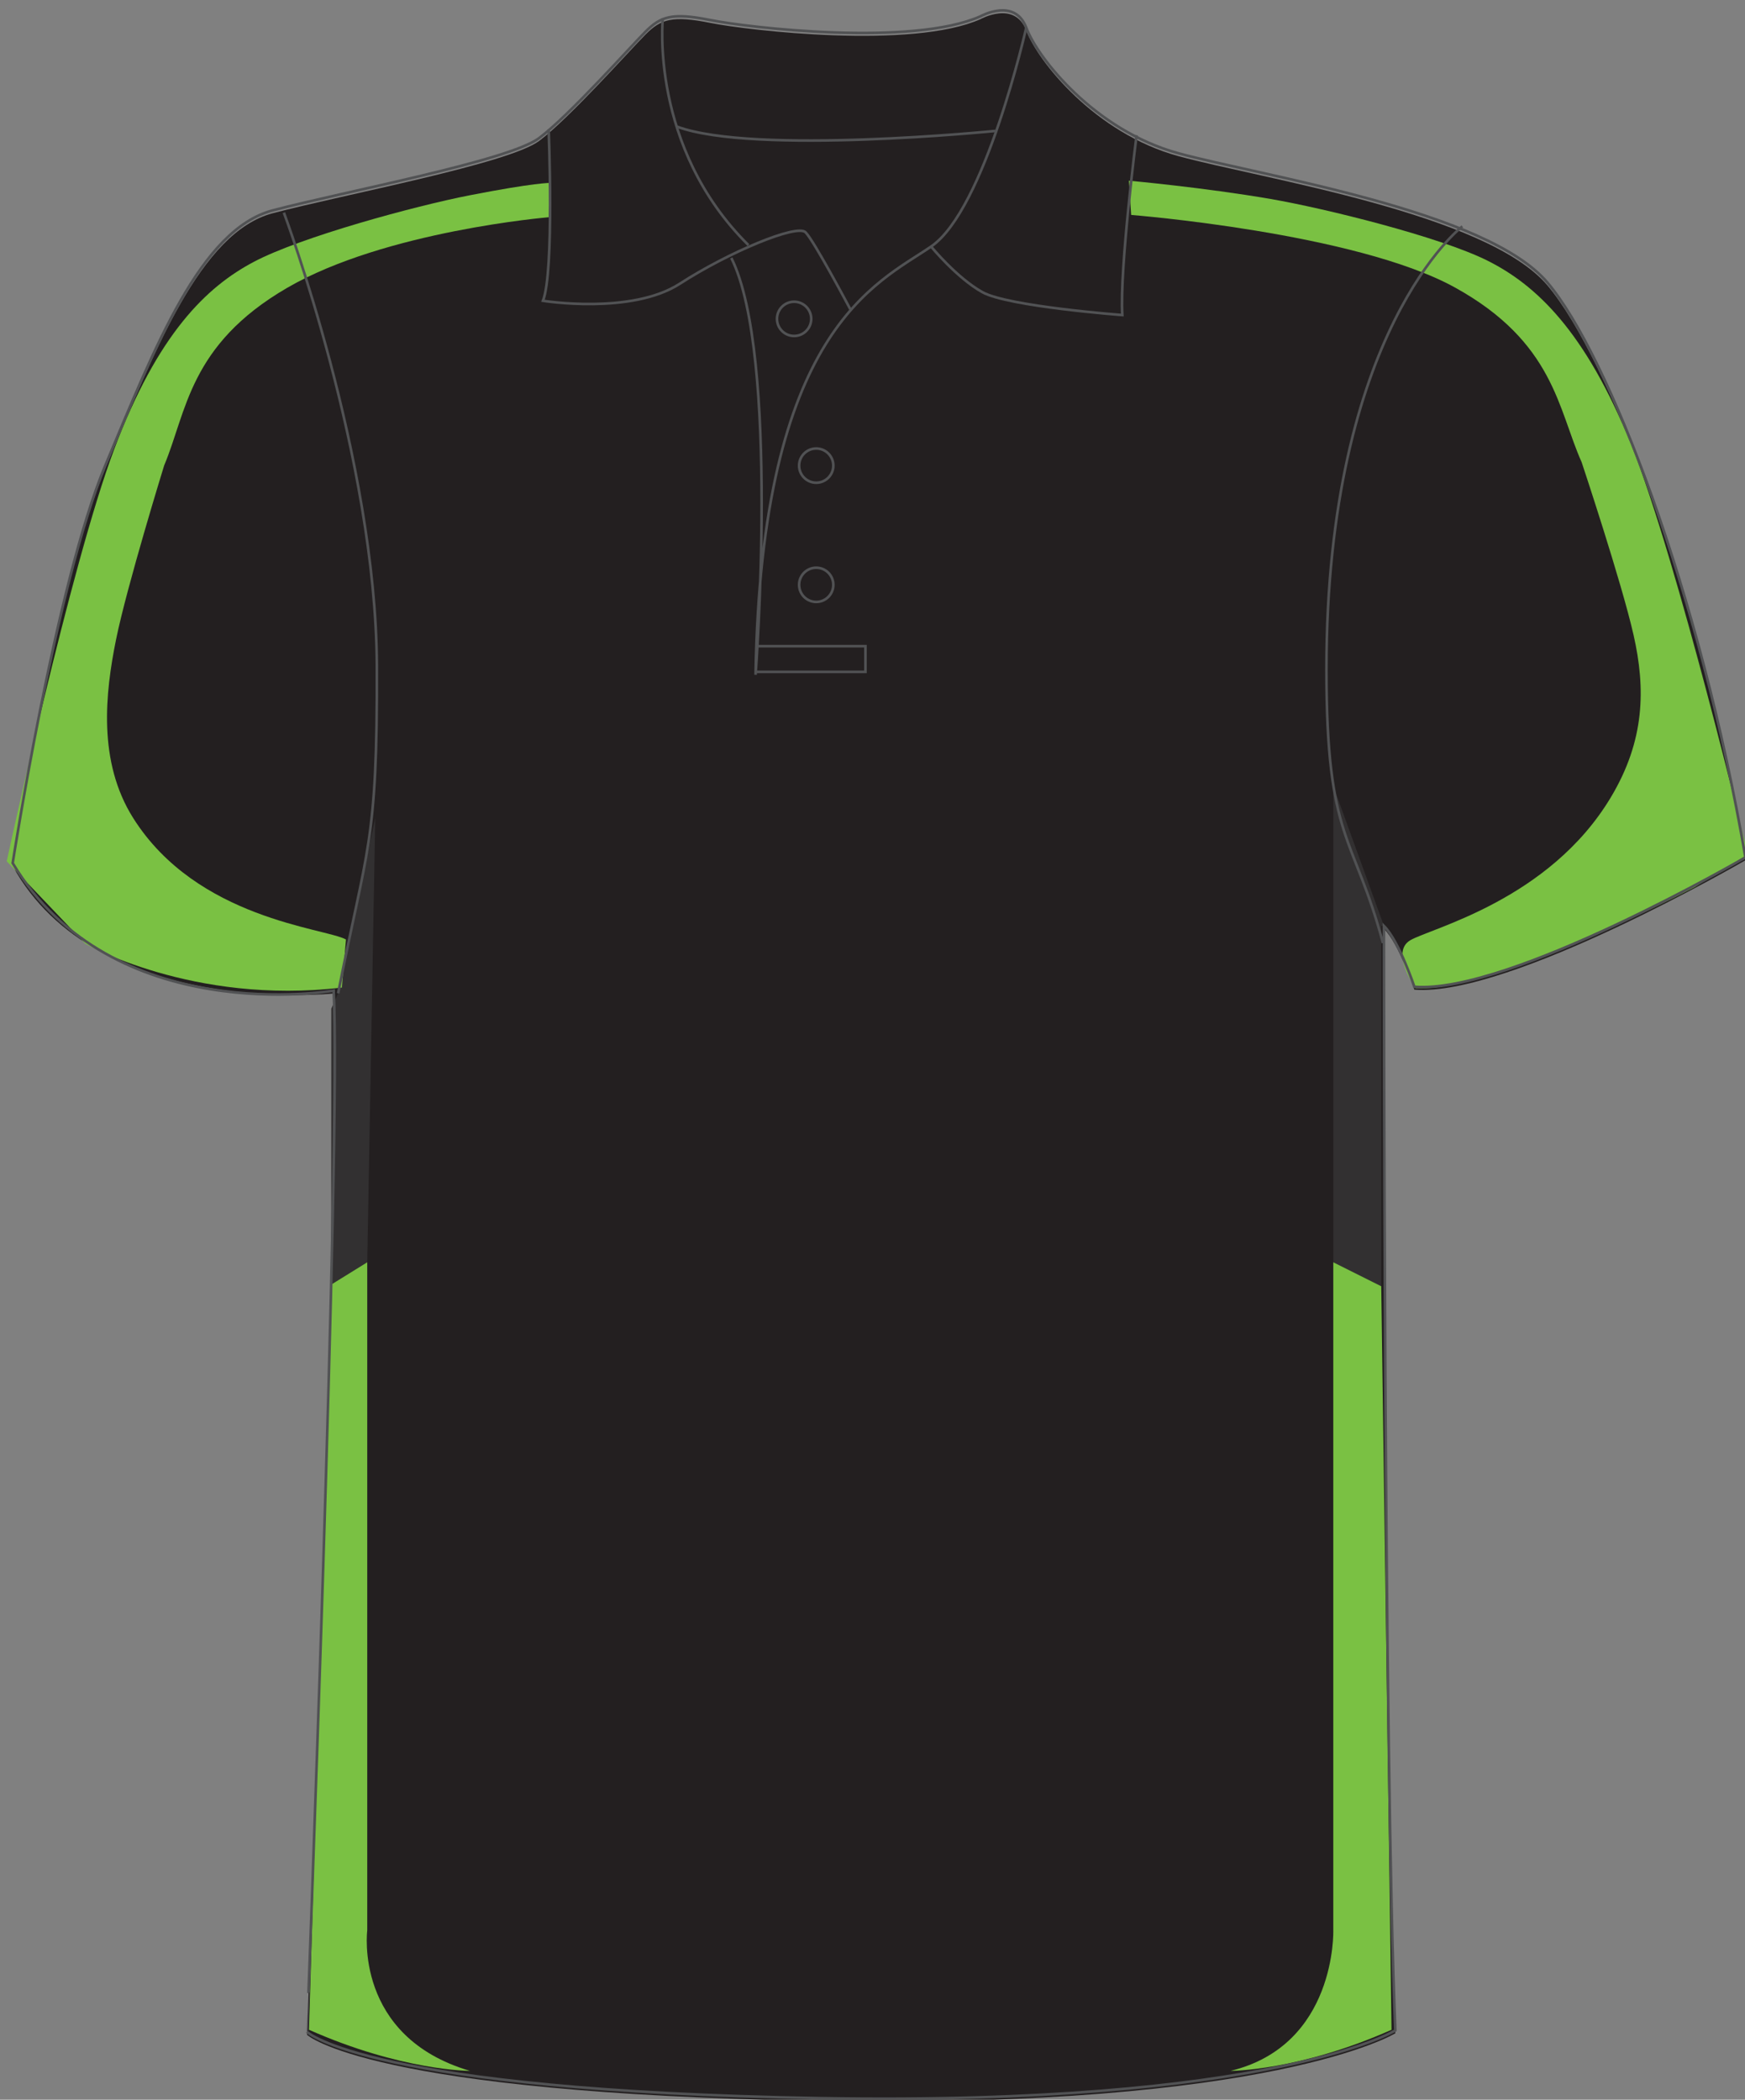<?xml version="1.0" encoding="utf-8"?>
<!-- Generator: Adobe Illustrator 16.0.4, SVG Export Plug-In . SVG Version: 6.00 Build 0)  -->
<!DOCTYPE svg PUBLIC "-//W3C//DTD SVG 1.1//EN" "http://www.w3.org/Graphics/SVG/1.1/DTD/svg11.dtd">
<svg version="1.1" id="layer_1" xmlns="http://www.w3.org/2000/svg" xmlns:xlink="http://www.w3.org/1999/xlink" x="0px" y="0px"
	 width="667.699px" height="803.275px" viewBox="0 0 667.699 803.275" enable-background="new 0 0 667.699 803.275"
	 xml:space="preserve">
<rect x="0" y="0" width="667.699" height="803.275" fill="#808080" stroke="none"/>
<path id="primary" fill="#231F20" d="M127.673,380.068c0,0-90.705,9.76-122.819-48.789c0,0,16.53-107.006,35.456-152.144
	c18.928-45.138,36.399-90.278,64.065-97.559c27.665-7.28,90.275-18.928,101.923-27.664c11.649-8.736,34.943-34.945,40.768-40.77
	c5.826-5.826,10.196-7.285,24.753-4.37c14.56,2.914,77.174,10.195,103.382-1.456c0,0,13.104-7.28,17.473,4.367
	c4.367,11.647,26.208,39.313,58.237,48.049c32.032,8.736,117.937,21.839,141.235,49.504
	c23.301,27.667,58.246,117.942,75.717,219.864c0,0-90.275,52.416-126.677,49.503c0,0-5.827-17.471-11.652-23.295
	c0,0,0,317.713,4.367,422.549c0,0-46.589,28.825-219.854,25.912c-173.272-2.912-196.569-25.334-196.569-25.334
	S130.586,436.857,127.673,380.068z"/>
<polyline fill="#323031" points="529.535,354.218 510.165,300.694 510.165,482.895 528.515,492.069 528.515,354.218 "/>
<polygon fill="#323031" points="129.379,379.997 143.579,312.927 140.521,482.895 126.757,491.415 126.757,385.896 "/>
<g id="secondary">
	<path fill="#7AC143" d="M510.165,482.895v255.604c0,0,1.31,43.912-39.324,53.742c0,0,26.216,0,61.606-15.731l-3.934-284.439
		L510.165,482.895z"/>
	<path fill="#7AC143" d="M140.521,482.895v255.604c0,0-5.244,40.635,39.324,53.742c0,0-26.216,0-61.607-15.731l8.52-285.096
		L140.521,482.895z"/>
	<path fill="#7AC143" d="M605.196,176.824c-9.064-20.239-10.485-45.876-48.498-66.851c-38.016-20.972-123.872-27.744-123.872-27.744
		l-0.873-13.107c0,0,28.838,2.621,54.182,6.99c20.678,3.565,64.664,14.419,83.017,23.595c18.352,9.176,37.354,26.652,55.053,70.564
		c17.696,43.912,44.567,156.64,44.567,156.64l-20.317,12.452c0,0-76.683,40.635-106.829,38.667c0,0-9.831-13.763-1.967-18.351
		c7.866-4.586,53.087-15.291,76.681-54.615c13.133-21.885,13.328-41.727,8.741-62.044
		C620.491,222.702,605.196,176.824,605.196,176.824"/>
	<path fill="#7AC143" d="M62.819,178.046c8.616-20.433,9.472-46.098,47.011-67.905c37.541-21.807,100.163-27.039,100.163-27.039
		l0.582-13.125c0,0-5.708-0.177-30.947,4.752c-20.595,4.02-64.33,15.843-82.473,25.421c-18.145,9.579-36.759,27.47-53.481,71.763
		C26.952,216.206,2.578,329.5,2.578,329.5l30.021,31.49c0,0,41.071,23.596,98.223,16.811l1.561-18.391
		c-7.965-4.413-56.976-7.688-81.432-46.481c-13.611-21.589-10.684-47.85-6.546-68.264C48.543,224.251,62.819,178.046,62.819,178.046
		"/>
</g>
<g id="outline">
	<path fill="none" stroke="#515254" stroke-miterlimit="10" d="M529.171,360.77c-11.14-41.726-21.628-38.542-21.628-104.643
		c0-129.769,51.996-169.528,51.996-169.528"/>
	<path fill="none" stroke="#515254" stroke-miterlimit="10" d="M129.379,379.997c11.009-56.135,15.073-56.583,14.815-125.268
		c-0.297-79.133-35.569-173.374-35.569-173.374"/>
	<path fill="none" stroke="#FFFFFF" stroke-miterlimit="10" d="M525.535,298.528"/>
	<path fill="none" stroke="#515254" stroke-miterlimit="10" d="M380.842,50.09c0,0-92.278,9.284-121.763-1.636"/>
	<path fill="none" stroke="#515254" stroke-miterlimit="10" d="M127.673,378.976c0,0-84.806,14.785-122.819-48.789
		c0,0,16.53-107.005,35.456-152.144c18.928-45.139,36.399-90.277,64.065-97.558c27.665-7.28,90.275-18.927,101.923-27.664
		c11.649-8.736,34.943-34.944,40.768-40.771c5.826-5.824,10.196-7.283,24.753-4.369c14.56,2.913,77.174,10.196,103.382-1.455
		c0,0,13.104-7.28,17.473,4.367c4.367,11.647,26.208,39.312,58.237,48.049c32.032,8.736,117.937,21.839,141.235,49.504
		c23.301,27.667,58.246,117.942,75.717,219.862c0,0-90.275,52.417-126.677,49.504c0,0-5.827-17.471-11.652-23.295
		c0,0,0,317.713,4.367,422.548c0,0-46.589,28.826-219.854,25.913c-173.272-2.912-196.569-25.331-196.569-25.331
		S130.586,435.768,127.673,378.976z"/>
	<path fill="none" stroke="#515254" stroke-miterlimit="10" d="M209.938,49.546c0,0,2.183,54.601-2.184,65.522
		c0,0,33.854,5.459,52.418-6.554c18.563-12.012,44.773-22.932,48.049-19.655c3.276,3.275,17.123,29.417,17.123,29.417"/>
	<path fill="none" stroke="#515254" stroke-miterlimit="10" d="M286.379,93.772c-37.938-37.541-32.761-86.816-32.761-86.816"/>
	<path fill="none" stroke="#515254" stroke-miterlimit="10" d="M392.675,10.592c0,0-15.658,69.53-36.405,83.726
		c-20.747,14.195-64.976,31.669-67.16,163.805c0,0,9.282-122.308-9.283-159.437"/>
	<path fill="none" stroke="#515254" stroke-miterlimit="10" d="M434.896,51.729c0,0-6.556,51.326-5.462,68.798
		c0,0-43.682-3.277-53.51-8.735c-9.828-5.46-19.656-17.473-19.656-17.473"/>
	<path fill="none" stroke="#515254" stroke-miterlimit="10" d="M279.827,98.686"/>
	<polyline fill="none" stroke="#515254" stroke-miterlimit="10" points="289.084,257.031 331.153,257.031 331.153,247.204 
		289.656,247.204 	"/>
	<circle fill="none" stroke="#515254" stroke-miterlimit="10" cx="312.314" cy="223.728" r="6.547"/>
	<circle fill="none" stroke="#515254" stroke-miterlimit="10" cx="312.314" cy="178.127" r="6.547"/>
	<circle fill="none" stroke="#515254" stroke-miterlimit="10" cx="303.853" cy="121.98" r="6.548"/>
</g>
</svg>
